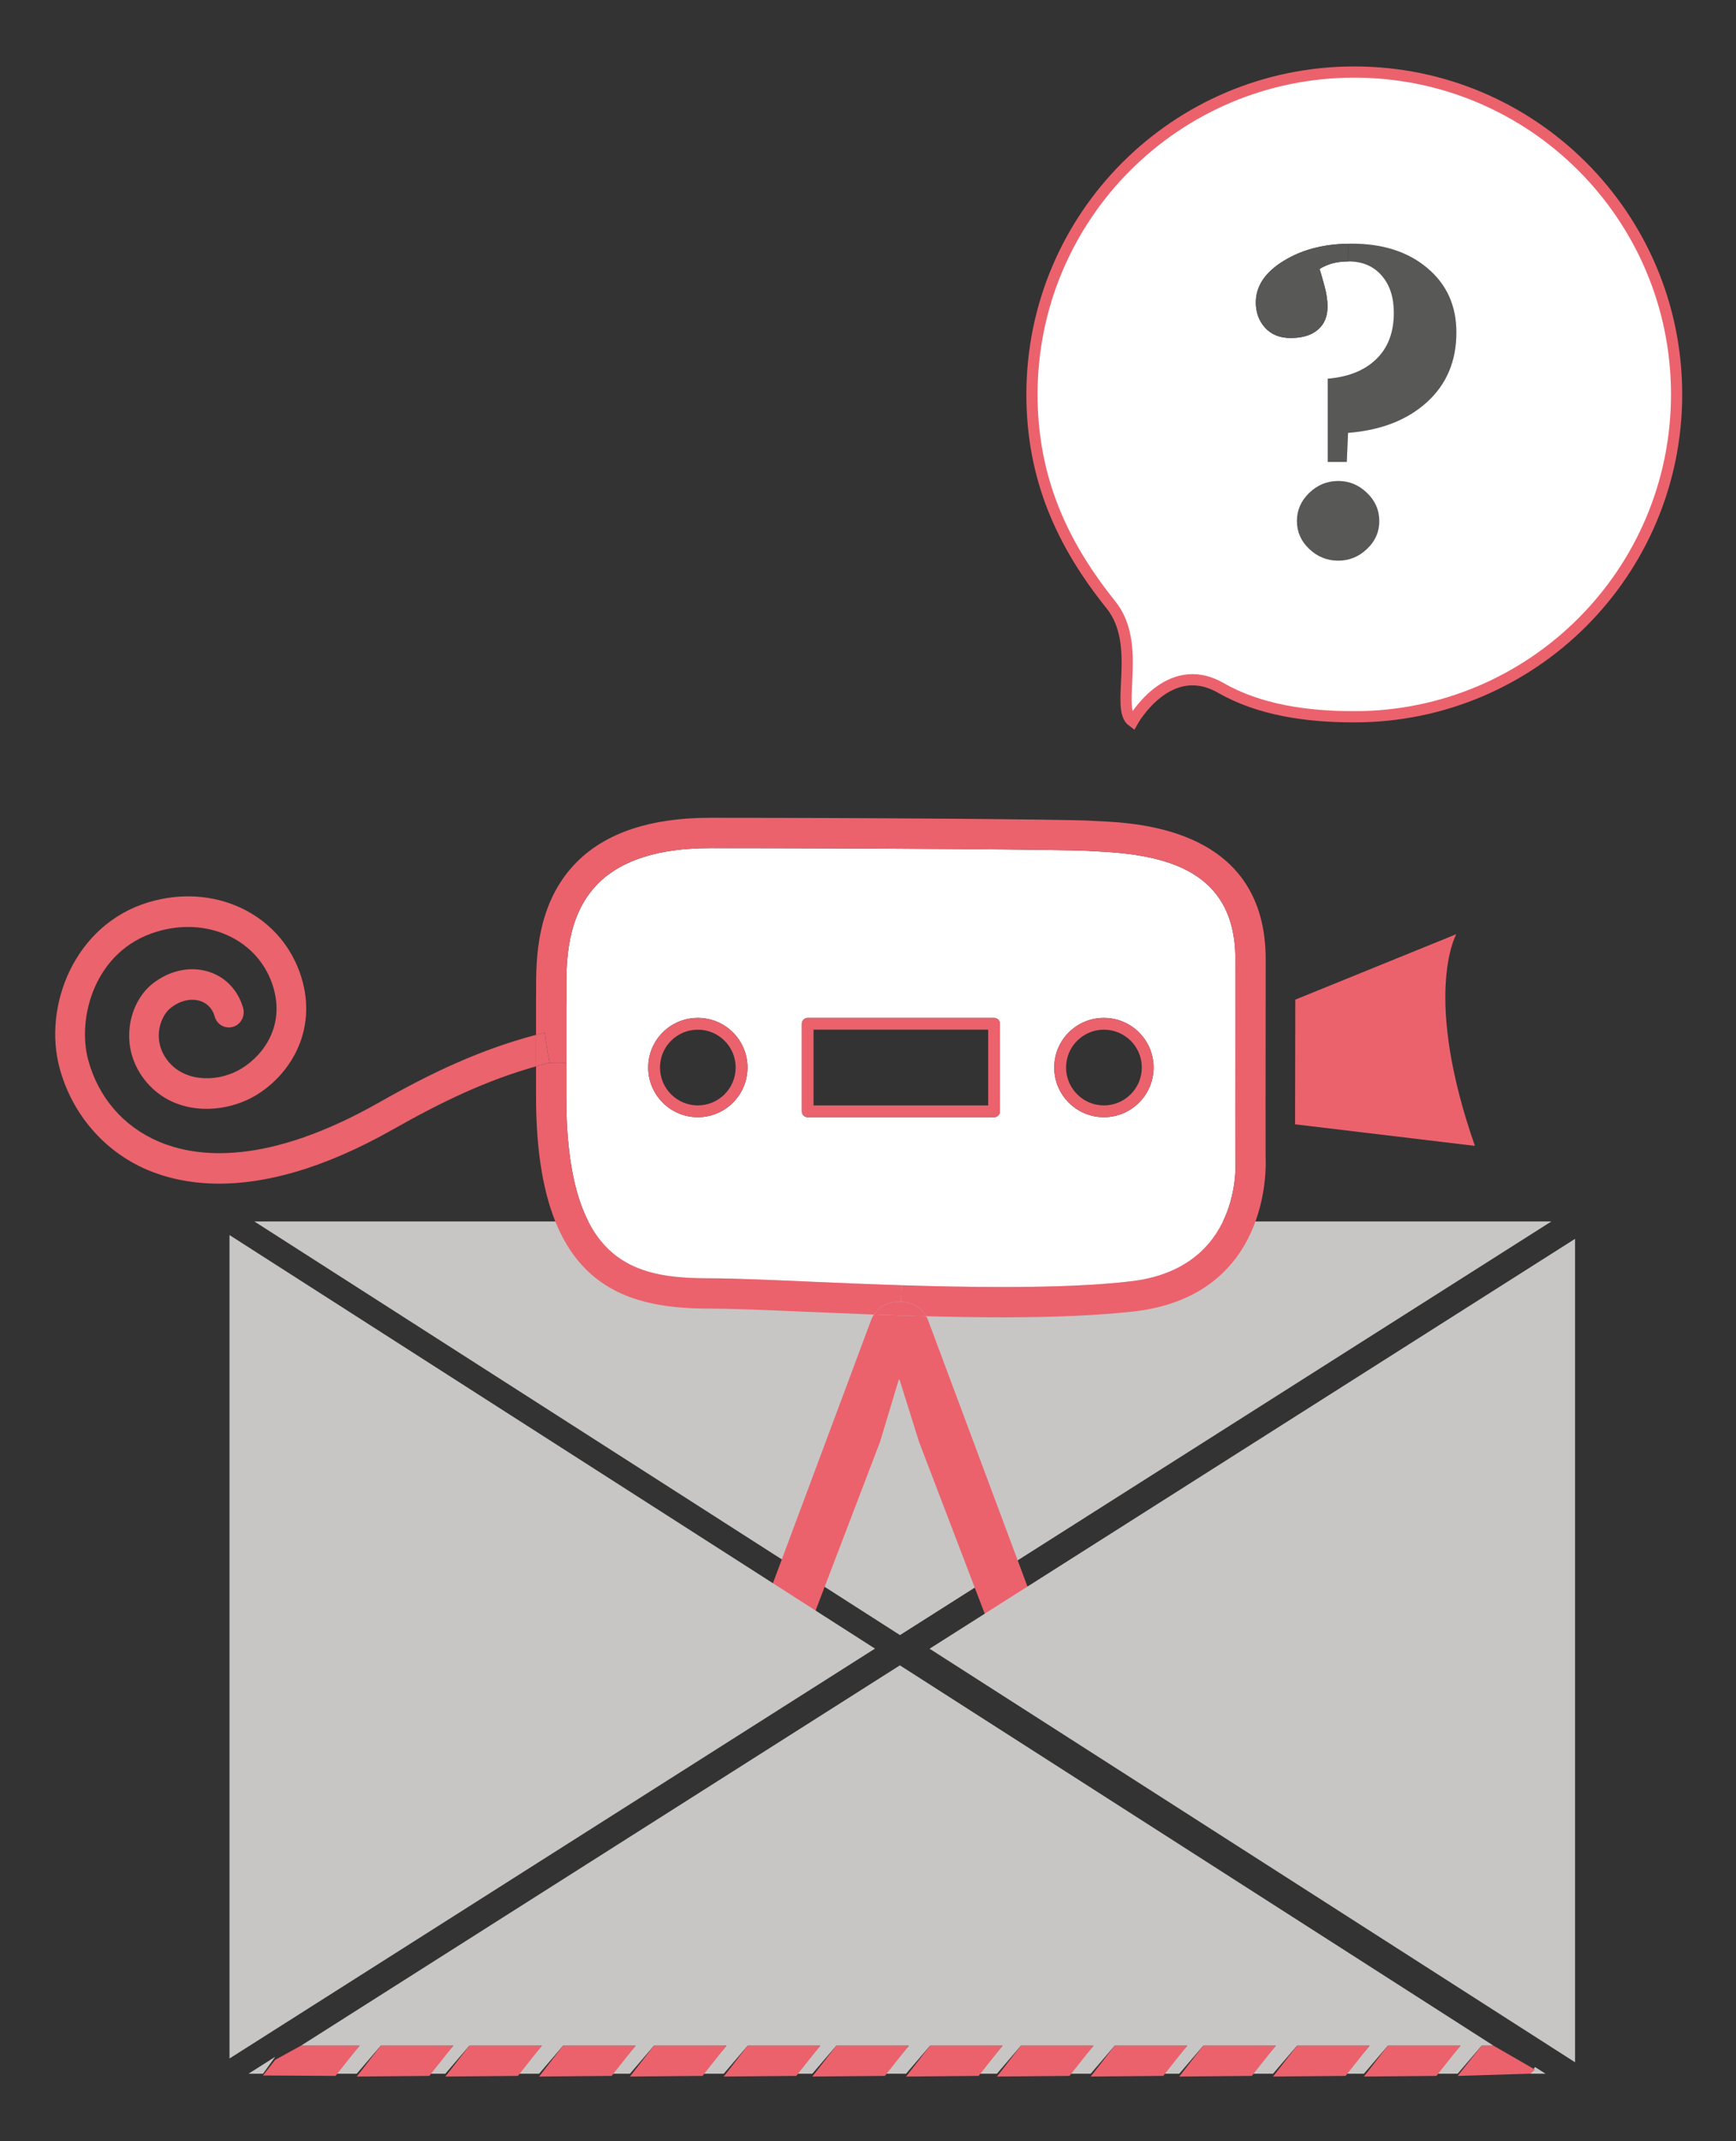 <?xml version="1.0" encoding="utf-8"?>
<!-- Generator: Adobe Illustrator 18.0.0, SVG Export Plug-In . SVG Version: 6.00 Build 0)  -->
<!DOCTYPE svg PUBLIC "-//W3C//DTD SVG 1.1//EN" "http://www.w3.org/Graphics/SVG/1.1/DTD/svg11.dtd">
<svg version="1.1" id="Layer_1" xmlns="http://www.w3.org/2000/svg" xmlns:xlink="http://www.w3.org/1999/xlink" x="0px" y="0px"
	 width="309.641px" height="381.849px" viewBox="0 0 309.641 381.849" style="enable-background:new 0 0 309.641 381.849;"
	 xml:space="preserve">
<rect x="0" y="0" width="309.641" height="381.849" fill="#333333" stroke="none"/>
<style type="text/css">
	.st0{fill:#C7C6C5;}
	.st1{fill:#EB626D;}
	.st2{fill:#FFFFFF;}
	.st3{fill:#EA636D;}
	.st4{fill:#585857;}
	.st5{fill:none;stroke:#EB626D;stroke-width:2;stroke-linecap:round;stroke-miterlimit:10;}
</style>
<polygon class="st0" points="276.707,217.849 45.372,217.849 160.523,291.622 "/>
<g>
	<g id="XMLID_1_">
		<g>
			<path class="st1" d="M263.072,204.371l-32.074-3.849l0.038-22.235l28.719-11.675C259.552,166.978,253.777,177.78,263.072,204.371
				z"/>
			<path class="st2" d="M220.348,206.751c0.063,0.798,1.228,19.538-18.791,21.792c-6.015,0.696-13.473,1-22.805,1
				c-5.913,0-12.029-0.127-17.943-0.317c-5.901-0.19-11.612-0.443-16.689-0.658c-7.192-0.317-13.41-0.582-17.538-0.582
				c-13.486,0-25.578-2.482-25.578-32.518c0-2.165,0-4.153,0-5.939c0-4.862,0-8.294,0-10.307h0.013V178.4c0-0.025,0-0.063,0-0.101
				c0.013-0.266,0.013-0.557,0.013-0.823l-0.013-0.734c-0.013-5.027-0.038-13.448,5.673-19.184
				c4.166-4.166,10.864-6.293,19.906-6.293c28.909,0,63.642,0.253,67.568,0.494c0.431,0.038,0.962,0.063,1.57,0.089
				c12.181,0.595,24.654,3.356,24.616,19.31c-0.025,23.362-0.013,35.379-0.013,35.379L220.348,206.751z M205.761,190.391
				c0-4.9-3.989-8.851-8.864-8.851c-4.888,0-8.864,3.951-8.864,8.851s3.976,8.864,8.864,8.864
				C201.772,199.255,205.761,195.292,205.761,190.391z M178.359,198.204v-15.613c0-0.57-0.481-1.051-1.038-1.051h-33.252
				c-0.595,0-1.051,0.481-1.051,1.051v15.613c0,0.582,0.456,1.051,1.051,1.051h33.252
				C177.878,199.255,178.359,198.787,178.359,198.204z M133.331,190.391c0-4.9-3.989-8.851-8.864-8.851
				c-4.888,0-8.851,3.951-8.851,8.851s3.963,8.864,8.851,8.864C129.342,199.255,133.331,195.292,133.331,190.391z"/>
			<path class="st1" d="M188.033,190.391c0-4.9,3.976-8.851,8.864-8.851c4.875,0,8.864,3.951,8.864,8.851s-3.989,8.864-8.864,8.864
				C192.009,199.255,188.033,195.292,188.033,190.391z M203.659,190.391c0-3.723-3.039-6.749-6.762-6.749
				c-3.723,0-6.749,3.026-6.749,6.749c0,3.723,3.026,6.762,6.749,6.762C200.62,197.153,203.659,194.114,203.659,190.391z"/>
			<path class="st1" d="M165.595,235.61l19.678,52.74c-1.532-0.19-3.115-0.063-4.926,0.367c-1.494,0.367-2.646,1.266-3.432,2.431
				l-12.992-33.999l-3.482-11.105h-0.127l-3.343,11.105l-14.131,36.987c-0.165,0.089-0.329,0.19-0.481,0.291
				c-1.558-2.697-4.128-4.571-6.331-7.142l19.285-51.676c0.152-0.431,0.342-0.81,0.57-1.152c3.039,0.114,6.167,0.215,9.32,0.291
				C165.355,235.014,165.481,235.306,165.595,235.61z"/>
			<path class="st1" d="M165.203,234.748c-3.153-0.076-6.281-0.177-9.32-0.291c1.013-1.558,2.735-2.305,4.559-2.305
				c0.089,0,0.19,0,0.279,0.013C162.556,232.241,164.253,233.077,165.203,234.748z"/>
			<path class="st1" d="M160.442,232.153c-1.823,0-3.546,0.747-4.559,2.305c-4.229-0.165-8.269-0.342-11.979-0.494
				c-7.142-0.317-13.308-0.57-17.322-0.57c-16.081,0-30.973-4.609-30.973-37.924v-5.28c0.798-0.241,1.608-0.456,2.419-0.658h2.976
				c0,1.785,0,3.773,0,5.939c0,30.036,12.093,32.518,25.578,32.518c4.128,0,10.345,0.266,17.538,0.582
				c5.078,0.215,10.789,0.469,16.689,0.658l-0.089,2.938C160.632,232.153,160.53,232.153,160.442,232.153z"/>
			<path class="st1" d="M176.257,197.153v-13.511h-31.15v13.511H176.257z M178.359,182.591v15.613c0,0.582-0.481,1.051-1.038,1.051
				h-33.252c-0.595,0-1.051-0.469-1.051-1.051v-15.613c0-0.57,0.456-1.051,1.051-1.051h33.252
				C177.878,181.54,178.359,182.021,178.359,182.591z"/>
			<path class="st1" d="M131.216,190.391c0-3.723-3.026-6.749-6.749-6.749c-3.723,0-6.749,3.026-6.749,6.749
				c0,3.723,3.026,6.762,6.749,6.762C128.19,197.153,131.216,194.114,131.216,190.391z M124.467,181.54
				c4.875,0,8.864,3.951,8.864,8.851s-3.989,8.864-8.864,8.864c-4.888,0-8.851-3.963-8.851-8.864S119.579,181.54,124.467,181.54z"/>
			<path class="st1" d="M101.016,176.741l0.013,0.734c0,0.266,0,0.557-0.013,0.823c0,0.038,0,0.076,0,0.101v0.823h-0.013
				c0,2.013,0,5.445,0,10.307h-2.976c-0.342-1.773-0.633-3.558-0.874-5.356c-0.519,0.127-1.038,0.266-1.545,0.393v-6.699
				c0-0.114,0-0.215,0.013-0.317c0-0.19-0.013-0.317-0.013-0.355h0.013v-0.443c-0.013-5.483-0.038-15.689,7.256-23.008
				c5.204-5.23,13.194-7.889,23.717-7.889c28.997,0,63.895,0.279,67.897,0.519c0.443,0.038,0.937,0.051,1.494,0.076
				c7.37,0.367,29.808,1.456,29.77,24.717c-0.038,22.349-0.013,34.316-0.013,35.303c0.101,2.026,0.671,24.692-23.578,27.44
				c-6.23,0.684-13.891,1.038-23.413,1.038c-4.47,0-9.041-0.076-13.549-0.203c-0.95-1.671-2.646-2.507-4.483-2.583l0.089-2.938
				c5.913,0.19,12.029,0.317,17.943,0.317c9.332,0,16.791-0.304,22.805-1c20.02-2.254,18.855-20.995,18.791-21.792l-0.013-0.215
				c0,0-0.013-12.017,0.013-35.379c0.038-15.955-12.435-18.715-24.616-19.31c-0.608-0.025-1.14-0.051-1.57-0.089
				c-3.925-0.241-38.659-0.494-67.568-0.494c-9.041,0-15.74,2.127-19.906,6.293C100.978,163.294,101.003,171.714,101.016,176.741z"
				/>
			<path class="st3" d="M97.154,184.174c0.241,1.798,0.532,3.584,0.874,5.356c-0.81,0.203-1.621,0.418-2.419,0.658v-5.622
				C96.116,184.44,96.635,184.301,97.154,184.174z"/>
			<path class="st3" d="M95.609,184.567v5.622c-8.8,2.482-16.626,6.217-25.477,11.219c-12.878,7.306-23.135,9.7-31.036,9.7
				c-5.356,0-9.636-1.102-12.928-2.507c-7.61-3.292-13.27-9.864-15.512-18.006c-3.052-11.118,2.596-25.705,15.854-29.681
				c11.536-3.457,23.097,1.874,26.921,12.422c3.52,9.738-1.292,18.032-7.636,21.919c-5.622,3.457-14.397,3.875-19.589-2.165
				c-2.33-2.71-3.432-6.091-3.115-9.548c0.291-3.242,1.811-6.255,4.065-8.053c3.077-2.457,6.901-3.254,10.231-2.127
				c2.925,0.975,5.103,3.318,5.977,6.407c0.405,1.444-0.405,2.963-1.798,3.368c-1.418,0.431-2.874-0.405-3.28-1.849
				c-0.494-1.735-1.646-2.444-2.533-2.748c-1.659-0.557-3.672-0.089-5.356,1.266c-1.076,0.861-1.887,2.533-2.051,4.255
				c-0.114,1.368,0.089,3.406,1.811,5.407c3.191,3.71,9.079,3.47,12.928,1.102c4.128-2.533,8.015-8.066,5.382-15.334
				c-2.836-7.825-11.637-11.738-20.475-9.079c-11.181,3.343-14.296,15.474-12.245,22.945c1.823,6.648,6.255,11.776,12.473,14.461
				c7.04,3.039,19.576,4.293,39.368-6.926C77.147,191.215,85.72,187.188,95.609,184.567z"/>
		</g>
	</g>
</g>
<g>
	<g id="XMLID_2_">
		<g>
			<path class="st4" d="M243.825,87.913c1.469,1.406,2.191,3.077,2.191,5.014c0,1.937-0.722,3.596-2.191,4.976
				c-1.456,1.393-3.178,2.089-5.128,2.089c-1.988,0-3.71-0.696-5.179-2.089c-1.456-1.38-2.191-3.039-2.191-4.976
				c0-1.937,0.734-3.609,2.191-5.014c1.469-1.418,3.191-2.127,5.179-2.127C240.646,85.786,242.368,86.495,243.825,87.913z"/>
			<path class="st4" d="M241.064,43.455c5.572,0,10.079,1.444,13.524,4.356c3.457,2.9,5.179,6.724,5.179,11.485
				c0,5.116-1.76,9.269-5.268,12.447c-3.52,3.178-8.193,5.002-14.055,5.458l-0.228,5.192h-3.394V67.539
				c3.685-0.304,6.585-1.469,8.661-3.495c2.089-2.026,3.128-4.774,3.128-8.256c0-2.773-0.722-5.002-2.191-6.673
				c-1.456-1.659-3.432-2.495-5.901-2.495l-0.089-3.153C240.646,43.455,240.849,43.455,241.064,43.455z"/>
			<path class="st2" d="M236.822,82.392h3.394l0.228-5.192c5.863-0.456,10.535-2.279,14.055-5.458
				c3.508-3.178,5.268-7.332,5.268-12.447c0-4.761-1.722-8.585-5.179-11.485c-3.444-2.912-7.952-4.356-13.524-4.356
				c-0.215,0-0.418,0-0.633,0.013c-4.445,0.076-8.256,1.089-11.434,3.039c-3.343,2.039-5.002,4.521-5.002,7.446
				c0,1.785,0.557,3.28,1.659,4.508c1.114,1.216,2.634,1.823,4.559,1.823c2.064,0,3.672-0.481,4.837-1.469
				c1.152-0.975,1.735-2.355,1.735-4.141c0-1.089-0.177-2.279-0.519-3.571c-0.342-1.279-0.646-2.33-0.899-3.14
				c0.772-0.469,1.557-0.798,2.368-1.013c0.823-0.215,1.747-0.329,2.786-0.329c2.469,0,4.445,0.836,5.901,2.495
				c1.469,1.671,2.191,3.9,2.191,6.673c0,3.482-1.038,6.23-3.128,8.256c-2.077,2.026-4.976,3.191-8.661,3.495V82.392z
				 M238.696,85.786c-1.988,0-3.71,0.709-5.179,2.127c-1.456,1.406-2.191,3.077-2.191,5.014c0,1.937,0.734,3.596,2.191,4.976
				c1.469,1.393,3.191,2.089,5.179,2.089c1.95,0,3.672-0.696,5.128-2.089c1.469-1.38,2.191-3.039,2.191-4.976
				c0-1.937-0.722-3.609-2.191-5.014C242.368,86.495,240.646,85.786,238.696,85.786z M241.558,12.849
				c31.758,0,57.488,25.73,57.488,57.488s-25.73,57.501-57.488,57.501c-8.509,0-16.917-1.203-23.844-5.166
				c-9.383-5.369-15.702,6.002-15.702,6.002c-3.204-2.305,1.849-13.701-3.862-20.805c-8.699-10.827-14.081-22.552-14.081-37.532
				C184.07,38.58,209.8,12.849,241.558,12.849z"/>
			<path class="st4" d="M237.734,46.95c-0.81,0.215-1.595,0.544-2.368,1.013c0.253,0.81,0.557,1.861,0.899,3.14
				c0.342,1.292,0.519,2.482,0.519,3.571c0,1.785-0.582,3.166-1.735,4.141c-1.165,0.988-2.773,1.469-4.837,1.469
				c-1.925,0-3.444-0.608-4.559-1.823c-1.102-1.228-1.659-2.722-1.659-4.508c0-2.925,1.659-5.407,5.002-7.446
				c3.178-1.95,6.99-2.963,11.434-3.039l0.089,3.153C239.481,46.621,238.557,46.734,237.734,46.95z"/>
		</g>
		<g>
			<path class="st5" d="M299.046,70.338c0,31.758-25.73,57.501-57.488,57.501c-8.509,0-16.917-1.203-23.844-5.166
				c-9.383-5.369-15.702,6.002-15.702,6.002c-3.204-2.305,1.849-13.701-3.862-20.805c-8.699-10.827-14.081-22.552-14.081-37.532
				c0-31.758,25.73-57.488,57.488-57.488S299.046,38.58,299.046,70.338z"/>
		</g>
	</g>
</g>
<polygon class="st0" points="40.934,220.273 40.934,367.136 156.065,294.032 "/>
<polygon class="st0" points="280.934,367.81 280.934,220.947 165.804,294.051 "/>
<g>
	<polygon class="st0" points="44.329,369.849 46.912,369.849 49.088,366.827 	"/>
	<polygon class="st0" points="273.797,368.654 272.936,369.849 275.662,369.849 	"/>
	<polygon class="st0" points="266.392,364.849 160.511,297.015 53.681,364.849 64.129,364.849 59.853,369.849 63.634,369.849 
		67.91,364.849 80.852,364.849 76.576,369.849 79.435,369.849 83.711,364.849 96.653,364.849 92.377,369.849 96.158,369.849 
		100.434,364.849 113.375,364.849 109.099,369.849 112.365,369.849 116.642,364.849 129.583,364.849 125.307,369.849 
		129.088,369.849 133.364,364.849 146.305,364.849 142.029,369.849 144.889,369.849 149.165,364.849 162.106,364.849 
		157.83,369.849 161.611,369.849 165.887,364.849 178.829,364.849 174.553,369.849 177.819,369.849 182.095,364.849 
		195.037,364.849 190.76,369.849 194.541,369.849 198.817,364.849 211.759,364.849 207.483,369.849 210.342,369.849 
		214.619,364.849 227.56,364.849 223.284,369.849 227.065,369.849 231.341,364.849 244.282,364.849 240.006,369.849 
		243.272,369.849 247.549,364.849 260.49,364.849 256.214,369.849 259.995,369.849 264.271,364.849 	"/>
	<polyline class="st1" points="59.853,370.238 64.129,364.849 53.681,364.849 49.088,367.372 46.912,370.16 	"/>
	<polyline class="st1" points="76.576,370.238 80.852,364.849 67.91,364.849 63.634,370.357 	"/>
	<polyline class="st1" points="92.377,370.238 96.653,364.849 83.711,364.849 79.435,370.357 	"/>
	<polyline class="st1" points="109.099,370.238 113.375,364.849 100.434,364.849 96.158,370.357 	"/>
	<polyline class="st1" points="125.307,370.238 129.583,364.849 116.642,364.849 112.365,370.357 	"/>
	<polyline class="st1" points="142.029,370.238 146.305,364.849 133.364,364.849 129.088,370.357 	"/>
	<polyline class="st1" points="157.83,370.238 162.106,364.849 149.165,364.849 144.889,370.357 	"/>
	<polyline class="st1" points="174.553,370.238 178.829,364.849 165.887,364.849 161.611,370.357 	"/>
	<polyline class="st1" points="190.76,370.238 195.037,364.849 182.095,364.849 177.819,370.357 	"/>
	<polyline class="st1" points="207.483,370.238 211.759,364.849 198.817,364.849 194.541,370.357 	"/>
	<polyline class="st1" points="223.284,370.238 227.56,364.849 214.619,364.849 210.342,370.357 	"/>
	<polyline class="st1" points="240.006,370.238 244.282,364.849 231.341,364.849 227.065,370.357 	"/>
	<polyline class="st1" points="256.214,370.238 260.49,364.849 247.549,364.849 243.272,370.357 	"/>
	<polyline class="st1" points="272.936,369.844 273.797,369.121 266.392,364.849 264.271,364.849 259.995,370.238 	"/>
</g>
</svg>
